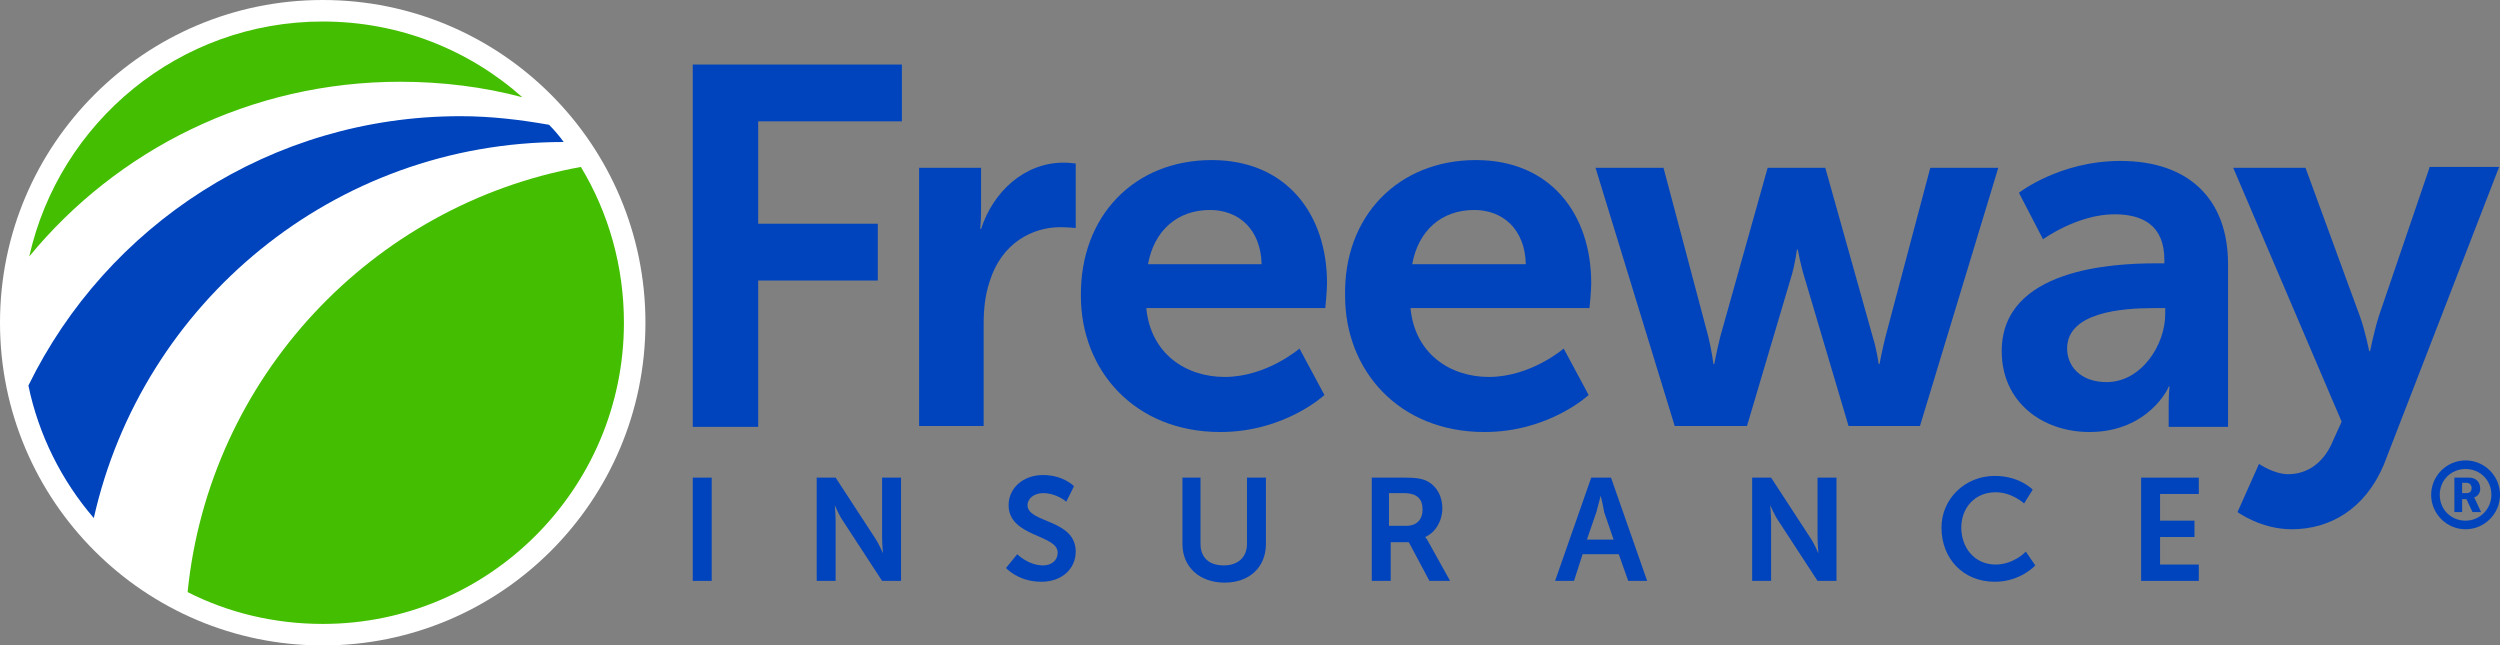 <svg id="Layer_1" xmlns="http://www.w3.org/2000/svg" viewBox="0 0 290.5 75" width="290.5" height="75"><rect x="0" y="0" width="290.5" height="75" fill="#808080" stroke="none"/><style>.st0{fill:#fff}.st1{fill:#0044bd}.st2{fill:#44be00}</style><g id="XMLID_1_"><circle class="st0" cx="37.5" cy="37.5" r="37.5" id="XMLID_2160_"/><g id="XMLID_2147_"><circle id="XMLID_2159_" class="st0" cx="37.5" cy="37.5" r="35"/><g id="XMLID_2148_"><path id="XMLID_2156_" class="st1" d="M3.3 44.8c1.2 5.8 3.9 11.1 7.6 15.4 5.6-25 27.9-43.7 54.6-43.7-.5-.7-1.1-1.4-1.7-2-3.4-.6-6.8-1-10.3-1-22 0-41.1 12.7-50.2 31.3z"/><path id="XMLID_2152_" class="st2" d="M21.8 68.8c4.7 2.4 10.1 3.7 15.7 3.7 19.3 0 35-15.7 35-35 0-6.6-1.8-12.8-5-18.1-24.3 4.4-43.2 24.5-45.7 49.4z"/><path id="XMLID_2149_" class="st2" d="M46.5 9.5c4.9 0 9.7.6 14.2 1.8-6.2-5.5-14.3-8.8-23.2-8.8-16.7 0-30.6 11.7-34.1 27.3C13.6 17.4 29.1 9.5 46.5 9.5z"/></g></g><path class="st1" d="M80.5 7.5h24.3v6.6H88.1V26H102v6.6H88.1v17h-7.6V7.5z" id="XMLID_2118_"/><path class="st1" d="M123.6 18.9c-4.6 0-8.2 3.4-9.6 7.7h-.1s.1-1 .1-2.1v-5h-7.2v30h7.5V37.6c0-1.8.2-3.4.7-4.9 1.4-4.5 5-6.3 8.2-6.3 1 0 1.8.1 1.8.1V19s-.7-.1-1.4-.1z" id="XMLID_2116_"/><path class="st1" d="M140.8 18.6c8.7 0 13.4 6.3 13.4 14.3 0 .9-.2 2.9-.2 2.9h-20.8c.5 5.3 4.6 8 9.1 8 4.9 0 8.7-3.3 8.7-3.3l2.9 5.4s-4.6 4.3-12.1 4.3c-10 0-16.2-7.2-16.2-15.8-.1-9.3 6.2-15.8 15.2-15.8zm5.8 12.1c-.1-4.1-2.7-6.3-6-6.3-3.8 0-6.5 2.4-7.2 6.3h13.2z" id="XMLID_2113_"/><path class="st1" d="M171.5 18.6c8.7 0 13.4 6.3 13.4 14.3 0 .9-.2 2.9-.2 2.9h-20.8c.5 5.3 4.6 8 9.1 8 4.9 0 8.7-3.3 8.7-3.3l2.9 5.4s-4.6 4.3-12.1 4.3c-10 0-16.2-7.2-16.2-15.8-.2-9.3 6.2-15.8 15.2-15.8zm5.8 12.1c-.1-4.1-2.7-6.3-6-6.3-3.8 0-6.5 2.4-7.2 6.3h13.2z" id="XMLID_2110_"/><path class="st1" d="M250.5 30.6h1v-.4c0-4-2.5-5.3-5.8-5.3-4.3 0-8.3 2.9-8.3 2.9l-2.8-5.4s4.7-3.7 11.8-3.7c7.9 0 12.5 4.4 12.5 12v18.9H252V47c0-1.2.1-2.1.1-2.1h-.1c.1 0-2.3 5.3-9.2 5.3-5.4 0-10.2-3.4-10.2-9.4 0-9.6 13-10.2 17.9-10.2zm-5.7 13.8c4 0 6.8-4.3 6.8-7.9v-.7h-1.3c-3.8 0-10.1.5-10.1 4.7 0 2 1.5 3.9 4.6 3.9z" id="XMLID_2107_"/><path class="st1" d="M282.3 19.5l-5.9 17.3c-.5 1.6-1 4-1 4h-.1s-.5-2.5-1.1-4.1l-6.3-17.2h-8.4L272.1 49l-1 2.2c-1.1 2.7-3.1 3.9-5.2 3.9-1.7 0-3.4-1.2-3.4-1.2l-2.5 5.6s2.7 2 6.3 2c4.4 0 8.5-2.3 10.7-7.5l13.4-34.6h-8.1z" id="XMLID_2106_"/><path class="st1" d="M224.3 19.5l-5.2 19.6c-.4 1.6-.7 3.2-.7 3.2h-.1s-.2-1.6-.7-3.2l-5.5-19.6h-6.7l-5.5 19.6c-.4 1.6-.7 3.2-.7 3.2h-.1s-.2-1.6-.6-3.2l-5.2-19.6h-7.9l9.2 30h8.4l5.1-17.2c.5-1.6.7-3.3.7-3.3h.1s.3 1.7.8 3.3l5.1 17.2h8.3l9.1-30h-7.9z" id="XMLID_2105_"/><g id="XMLID_5_"><path id="XMLID_2103_" class="st1" d="M80.5 55.5h2.2v12h-2.2v-12z"/><path id="XMLID_2088_" class="st1" d="M94.9 55.5h2.2l4.5 6.9c.5.7 1 1.9 1 1.9s-.1-1.1-.1-1.9v-6.9h2.2v12h-2.2L98 60.6c-.5-.7-1-1.9-1-1.9s.1 1.1.1 1.9v6.9h-2.2v-12z"/><path id="XMLID_2086_" class="st1" d="M118.2 64.4s1.3 1.3 3 1.3c.9 0 1.7-.5 1.7-1.5 0-2.1-5.7-1.8-5.7-5.5 0-2 1.7-3.5 4-3.5 2.4 0 3.6 1.3 3.6 1.3l-.9 1.8s-1.1-1-2.7-1c-1 0-1.8.6-1.8 1.4 0 2.1 5.6 1.6 5.6 5.4 0 1.9-1.5 3.5-4 3.5-2.7 0-4.1-1.6-4.1-1.6l1.3-1.6z"/><path id="XMLID_1664_" class="st1" d="M137.3 55.5h2.2v7.7c0 1.6 1 2.5 2.7 2.5 1.6 0 2.7-.9 2.7-2.5v-7.7h2.2v7.7c0 2.7-1.9 4.5-4.8 4.5s-4.9-1.8-4.9-4.5v-7.7z"/><path id="XMLID_402_" class="st1" d="M159.3 55.5h3.9c1.3 0 1.9.1 2.4.3 1.2.5 2 1.7 2 3.3 0 1.4-.8 2.8-2 3.3 0 0 .2.2.4.6l2.5 4.5h-2.4l-2.4-4.5h-2.1v4.5h-2.2v-12zm4.1 5.6c1.2 0 1.9-.7 1.9-1.9 0-1.1-.5-1.9-2.2-1.9h-1.7v3.8h2z"/><path id="XMLID_399_" class="st1" d="M188.1 64.4h-4.2l-1 3.1h-2.2l4.2-12h2.3l4.2 12h-2.2l-1.1-3.1zm-2.1-6.8s-.3 1.2-.5 1.9l-1.1 3.2h3.1l-1.1-3.2c-.1-.7-.4-1.9-.4-1.9z"/><path id="XMLID_397_" class="st1" d="M203.6 55.5h2.2l4.5 6.9c.5.7 1 1.9 1 1.9s-.1-1.1-.1-1.9v-6.9h2.2v12h-2.2l-4.5-6.9c-.5-.7-1-1.9-1-1.9s.1 1.1.1 1.9v6.9h-2.2v-12z"/><path id="XMLID_391_" class="st1" d="M231.8 55.3c2.9 0 4.4 1.6 4.4 1.6l-1 1.6s-1.4-1.3-3.3-1.3c-2.5 0-4 1.9-4 4.1 0 2.3 1.5 4.3 4 4.3 2.1 0 3.5-1.5 3.5-1.5l1.1 1.6s-1.7 1.9-4.7 1.9c-3.7 0-6.2-2.7-6.2-6.3 0-3.3 2.7-6 6.2-6z"/><path id="XMLID_361_" class="st1" d="M248.8 55.5h6.7v1.9H251v3.1h4v1.9h-4v3.2h4.5v1.9h-6.7v-12z"/></g><g id="XMLID_2485_"><path id="XMLID_2526_" class="st1" d="M287.6 58l-.1-.2c.3-.1.7-.4.7-1 0-.8-.5-1.3-1.3-1.3h-1.7v4h.9V58h.5l.7 1.5h1l-.7-1.5zm-1-.7h-.5v-1.2h.5c.3 0 .6.2.6.6 0 .4-.2.6-.6.6z"/><path id="XMLID_2530_" class="st1" d="M286.5 53.5c-2.2 0-4 1.8-4 4s1.8 4 4 4 4-1.8 4-4-1.8-4-4-4zm0 7c-1.7 0-3-1.3-3-3s1.3-3 3-3 3 1.3 3 3c0 1.6-1.3 3-3 3z"/></g></g></svg>